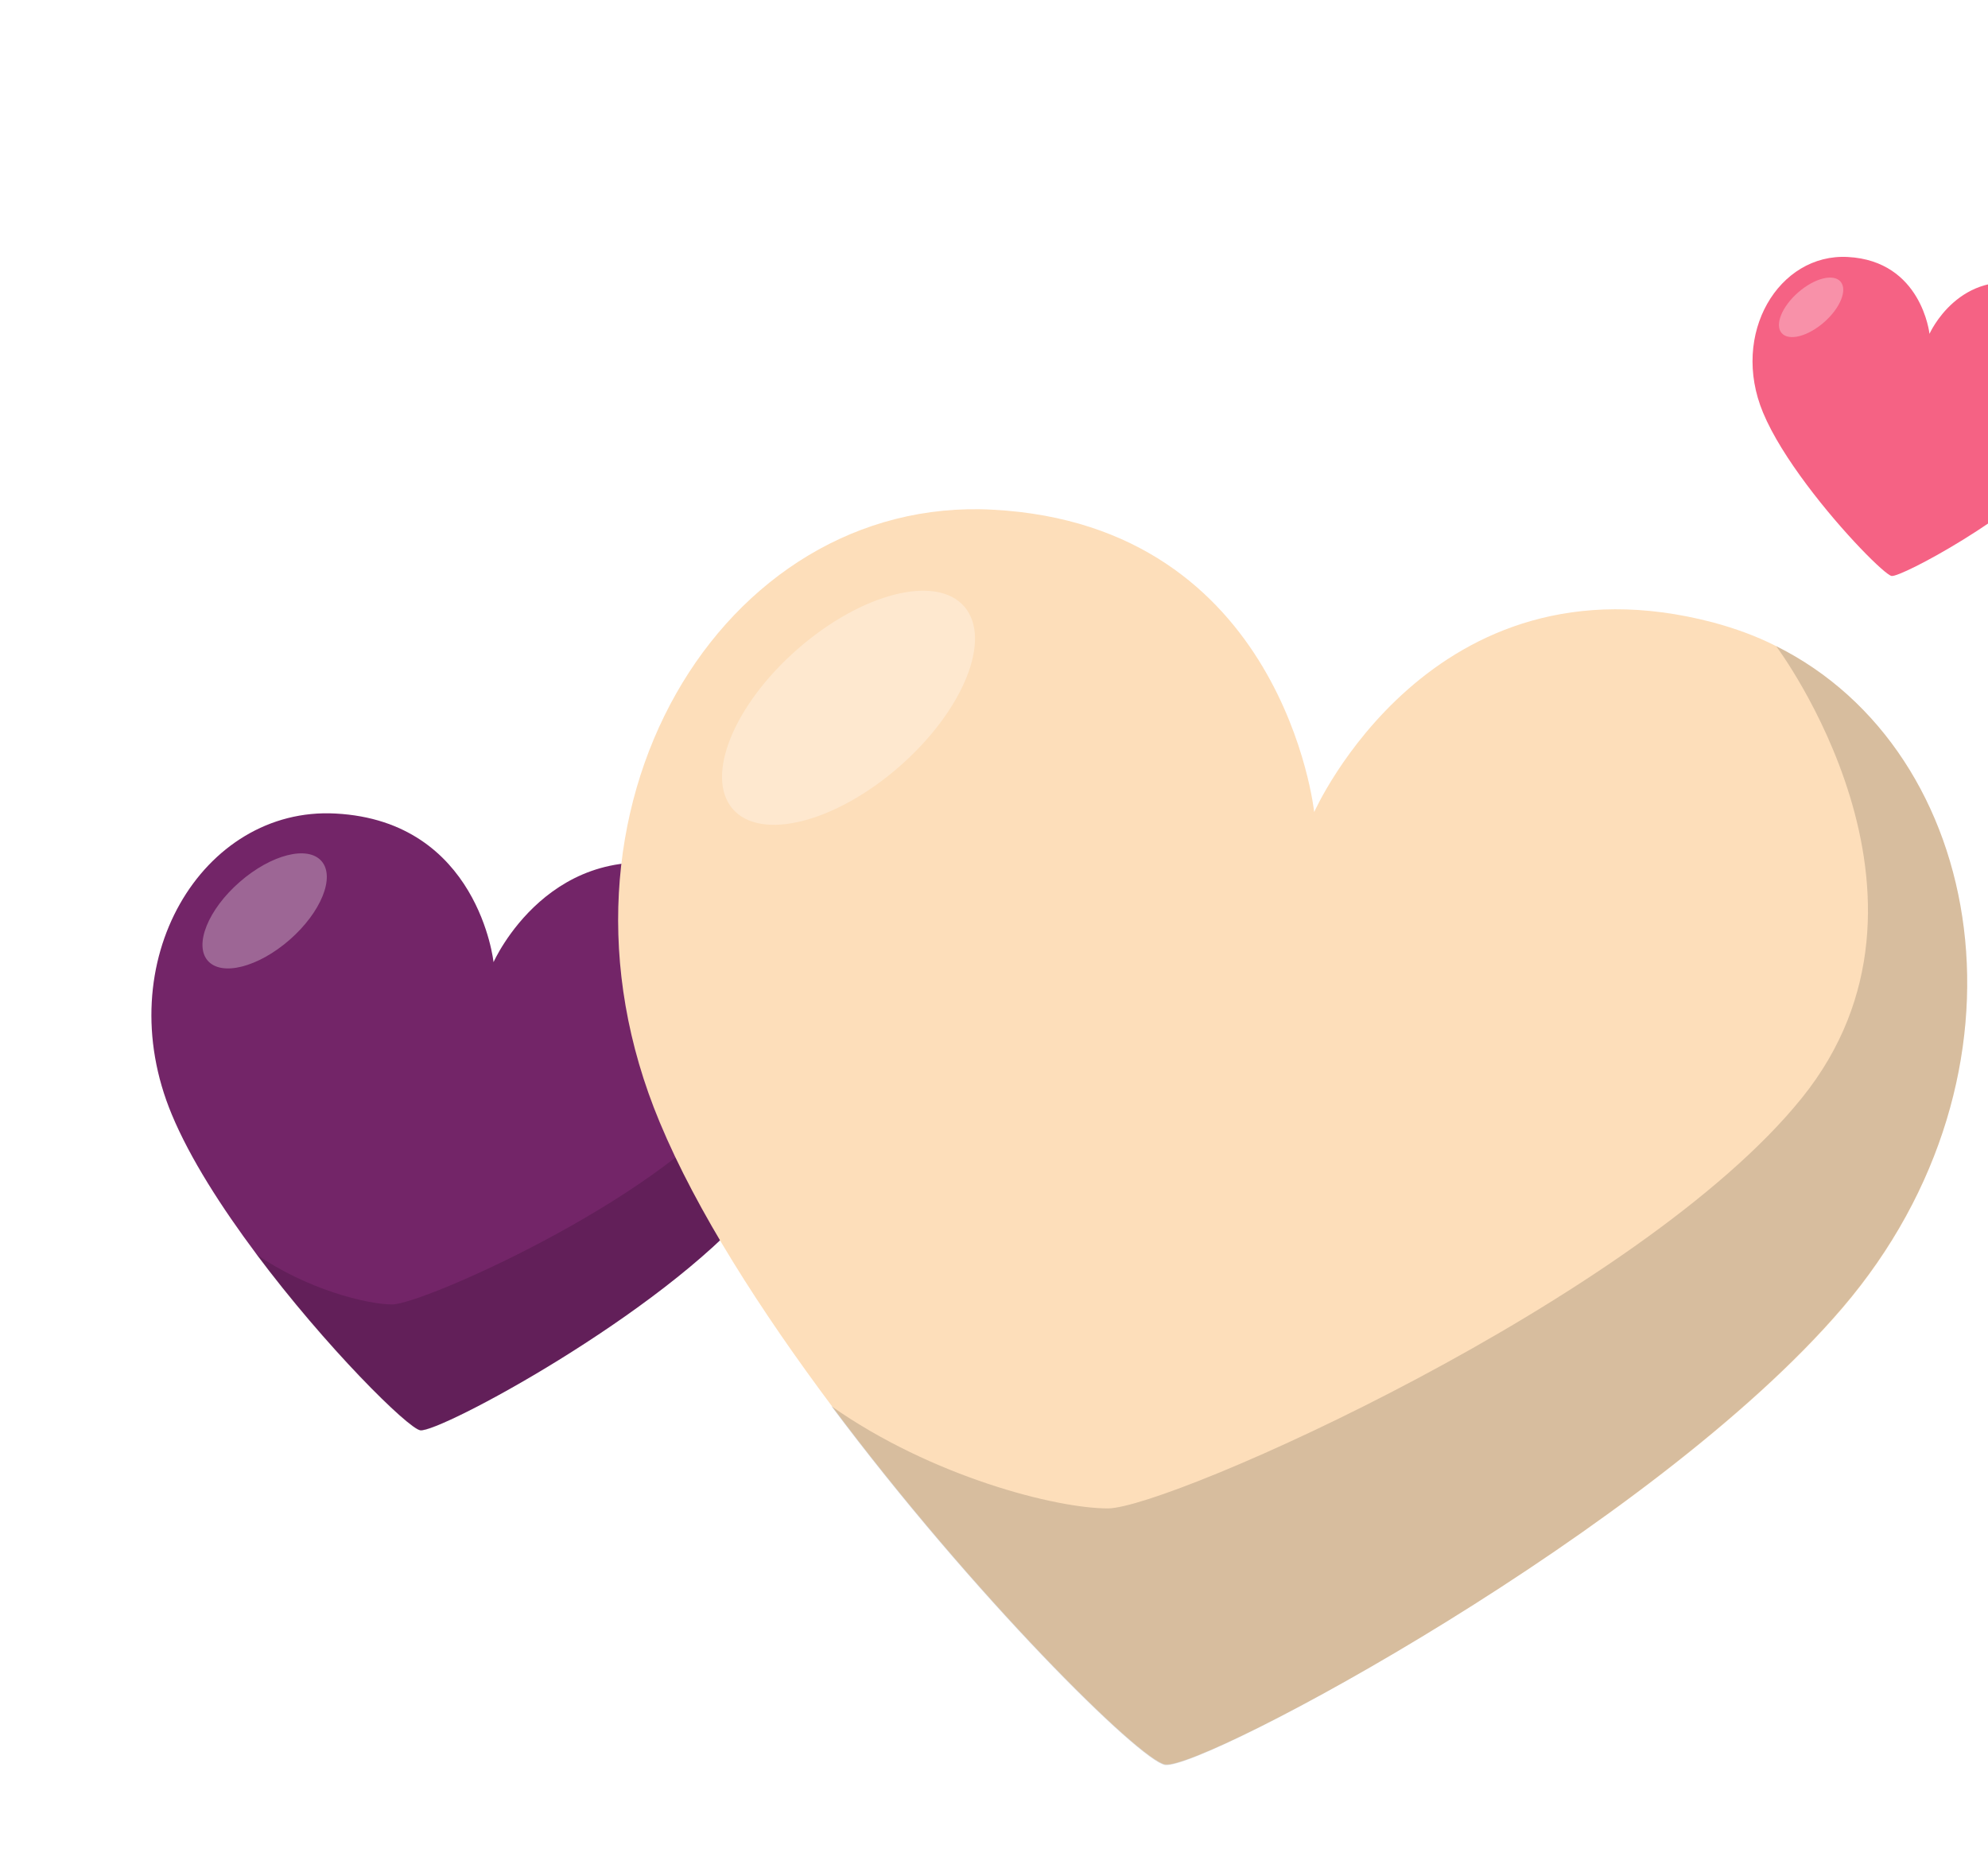 <svg xmlns="http://www.w3.org/2000/svg" width="248" height="234" viewBox="0 0 248 234" fill="none"><g filter="url(#filter0_f_462_1506)"><path d="M255.35 36.381C254.728 36.065 254.055 35.821 253.354 35.631C244.4 33.275 240.7 41.645 240.7 41.645C240.7 41.645 239.734 32.545 230.508 32.056C221.929 31.588 215.818 41.608 219.942 51.48C221.119 54.309 223.152 57.471 225.389 60.466C229.88 66.478 235.182 71.723 235.973 71.846C237.168 72.033 251.46 64.388 257.457 57.372C263.819 49.916 262.057 39.718 255.35 36.381Z" fill="#F56284"></path></g><path opacity="0.3" d="M227.541 40.205C229.57 38.434 230.495 36.161 229.606 35.13C228.718 34.098 226.352 34.698 224.323 36.469C222.294 38.241 221.369 40.514 222.257 41.545C223.146 42.577 225.512 41.977 227.541 40.205Z" fill="white"></path><g filter="url(#filter1_f_462_1506)"><path d="M89.892 109.844C88.689 109.233 87.388 108.76 86.033 108.394C68.721 103.839 61.568 120.02 61.568 120.02C61.568 120.02 59.701 102.427 41.863 101.481C25.278 100.576 13.463 119.949 21.436 139.035C23.711 144.504 27.642 150.617 31.967 156.407C40.649 168.031 50.901 178.17 52.429 178.41C54.74 178.771 82.371 163.989 93.965 150.426C106.264 136.012 102.859 116.295 89.892 109.844Z" fill="#732568"></path><path opacity="0.15" d="M93.971 150.388C106.265 136.012 102.859 116.295 89.892 109.844C89.892 109.844 101.43 125.183 91.476 137.542C81.522 149.901 52.713 162.692 48.929 162.715C45.796 162.724 38.154 160.797 31.962 156.445C40.644 168.069 50.895 178.208 52.423 178.447C54.74 178.771 82.372 163.989 93.971 150.388Z" fill="black"></path><path opacity="0.3" d="M36.124 117.237C40.047 113.812 41.835 109.418 40.117 107.424C38.399 105.429 33.826 106.589 29.903 110.014C25.979 113.439 24.192 117.833 25.91 119.827C27.628 121.822 32.201 120.662 36.124 117.237Z" fill="white"></path></g><path d="M221.568 80.595C219.122 79.352 216.475 78.39 213.717 77.646C178.497 68.379 163.944 101.298 163.944 101.298C163.944 101.298 160.146 65.506 123.855 63.58C90.114 61.741 66.076 101.153 82.296 139.984C86.924 151.111 94.922 163.548 103.722 175.328C121.386 198.976 142.241 219.604 145.351 220.091C150.052 220.827 206.269 190.753 229.855 163.158C254.878 133.833 247.949 93.719 221.568 80.595Z" fill="#FDDEBA"></path><path opacity="0.15" d="M229.868 163.082C254.878 133.833 247.95 93.719 221.569 80.595C221.569 80.595 245.042 111.801 224.791 136.945C204.54 162.09 145.928 188.113 138.229 188.159C131.855 188.178 116.309 184.259 103.711 175.404C121.374 199.052 142.23 219.68 145.339 220.167C150.053 220.827 206.269 190.753 229.868 163.082Z" fill="black"></path><path opacity="0.3" d="M112.181 95.635C120.162 88.667 123.799 79.728 120.304 75.671C116.809 71.613 107.505 73.972 99.523 80.941C91.541 87.909 87.904 96.848 91.399 100.905C94.894 104.963 104.199 102.604 112.181 95.635Z" fill="white"></path><defs><filter id="filter0_f_462_1506" x="210.623" y="24.04" width="58.787" height="55.81" filterUnits="userSpaceOnUse" color-interpolation-filters="sRGB"><feGaussianBlur stdDeviation="4"></feGaussianBlur></filter><filter id="filter1_f_462_1506" x="-1.039" y="82.097" width="118.459" height="119.001" filterUnits="userSpaceOnUse" color-interpolation-filters="sRGB"><feGaussianBlur stdDeviation="2"></feGaussianBlur></filter></defs></svg>